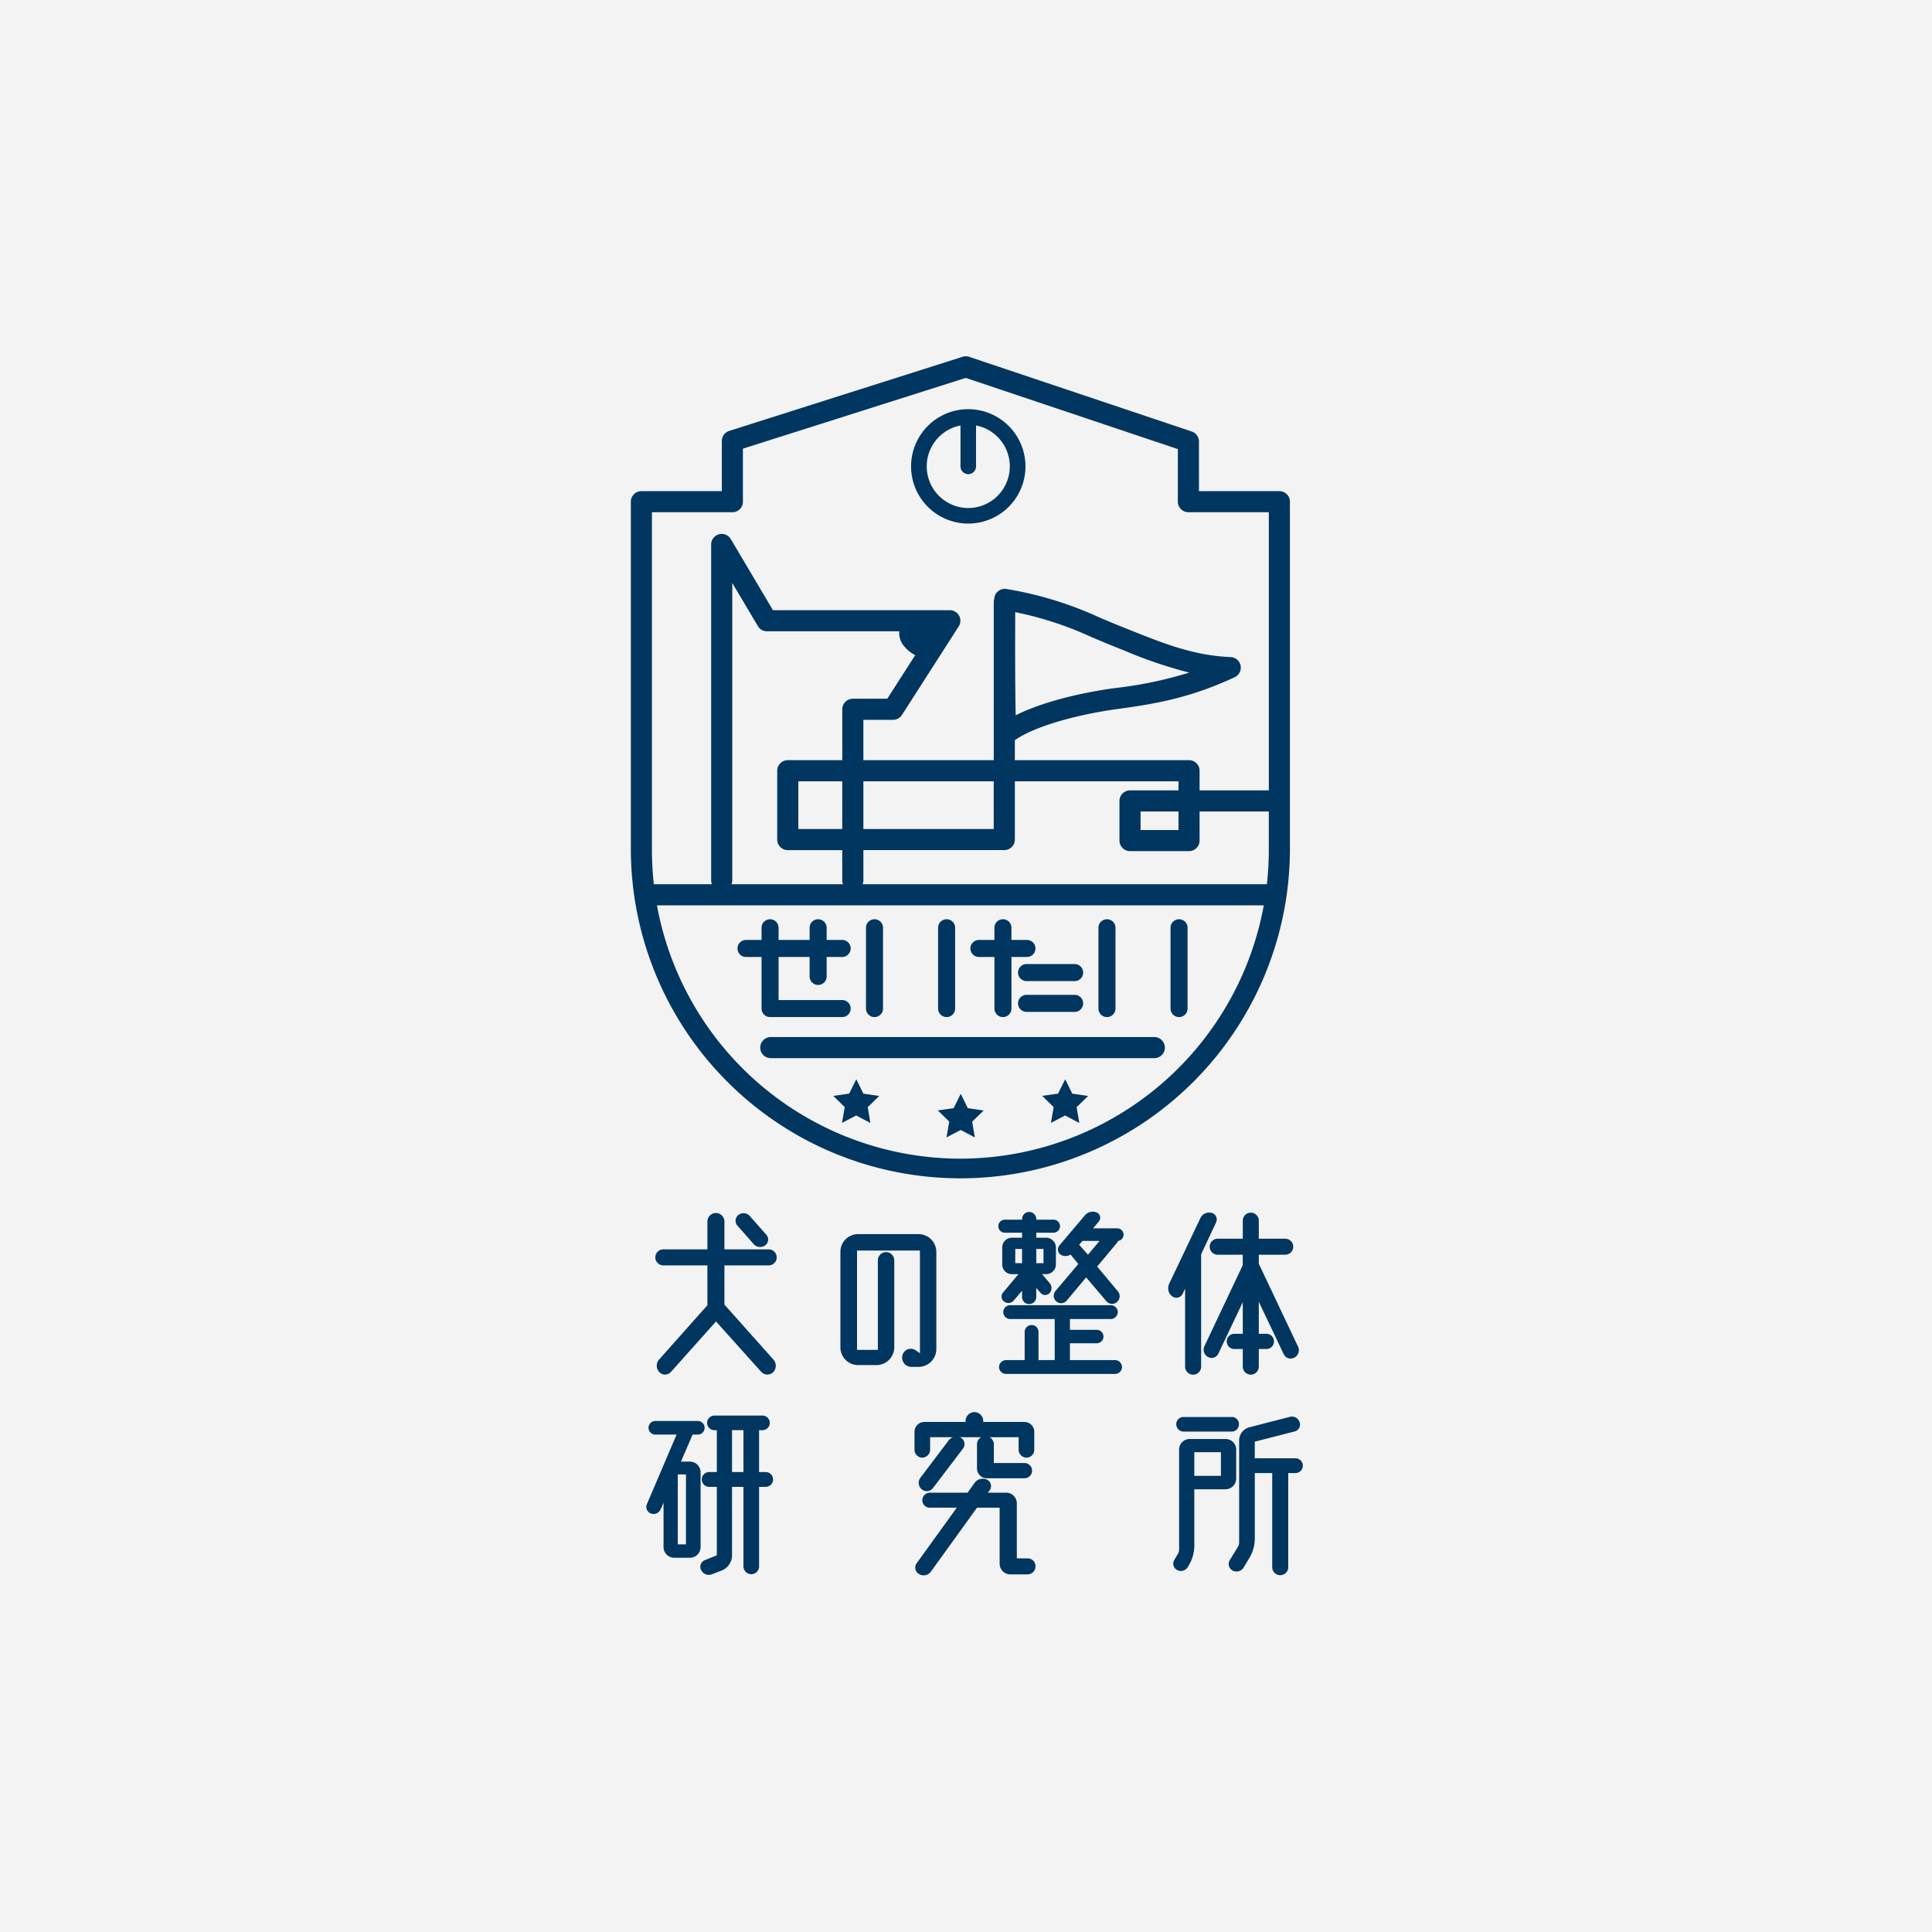 <svg xmlns="http://www.w3.org/2000/svg" xmlns:xlink="http://www.w3.org/1999/xlink" width="320" height="320" viewBox="0 0 320 320">
  <defs>
    <clipPath id="clip-path">
      <rect id="長方形_699" data-name="長方形 699" width="111.305" height="201.92" fill="#00365f"/>
    </clipPath>
  </defs>
  <g id="グループ_1232" data-name="グループ 1232" transform="translate(-2852 4570)">
    <rect id="長方形_700" data-name="長方形 700" width="320" height="320" transform="translate(2852 -4570)" fill="rgba(0,0,0,0.05)"/>
    <g id="グループ_1231" data-name="グループ 1231" transform="translate(2956.49 -4510.989)" clip-path="url(#clip-path)" style="isolation: isolate">
      <path id="パス_2520" data-name="パス 2520" d="M90.123,106.809a1.411,1.411,0,0,0-1.411,1.411V121.6a1.411,1.411,0,1,0,2.822,0V108.22a1.411,1.411,0,0,0-1.411-1.411" transform="translate(-11.265 -13.563)" fill="#00365f"/>
      <path id="パス_2521" data-name="パス 2521" d="M103.8,106.809a1.411,1.411,0,0,0-1.411,1.411V121.6a1.411,1.411,0,1,0,2.822,0V108.22a1.411,1.411,0,0,0-1.411-1.411" transform="translate(-13.002 -13.563)" fill="#00365f"/>
      <path id="パス_2522" data-name="パス 2522" d="M46.019,106.809a1.411,1.411,0,0,0-1.411,1.411V121.6a1.411,1.411,0,1,0,2.822,0V108.22a1.411,1.411,0,0,0-1.411-1.411" transform="translate(-5.664 -13.563)" fill="#00365f"/>
      <path id="パス_2523" data-name="パス 2523" d="M59.7,106.809a1.411,1.411,0,0,0-1.411,1.411V121.6a1.411,1.411,0,1,0,2.822,0V108.22a1.411,1.411,0,0,0-1.411-1.411" transform="translate(-7.401 -13.563)" fill="#00365f"/>
      <path id="パス_2524" data-name="パス 2524" d="M33.588,117.69A1.411,1.411,0,0,0,35,116.28v-3.222h2.57a1.411,1.411,0,0,0,0-2.822H35V108.22a1.411,1.411,0,1,0-2.822,0v2.016H27.038V108.22a1.411,1.411,0,1,0-2.822,0v2.016H21.647a1.411,1.411,0,0,0,0,2.822h2.569V121.6a1.411,1.411,0,0,0,1.411,1.411H37.569a1.411,1.411,0,0,0,0-2.822H27.038v-7.129h5.139v3.222a1.411,1.411,0,0,0,1.411,1.411" transform="translate(-2.57 -13.563)" fill="#00365f"/>
      <path id="パス_2525" data-name="パス 2525" d="M73.784,113.057a1.411,1.411,0,0,0,0-2.822H71.218V108.22a1.411,1.411,0,0,0-2.822,0v2.016H65.831a1.411,1.411,0,1,0,0,2.822H68.4v8.54a1.411,1.411,0,0,0,2.822,0v-8.54Z" transform="translate(-8.18 -13.563)" fill="#00365f"/>
      <path id="パス_2526" data-name="パス 2526" d="M82.831,115.309H74.87a1.411,1.411,0,1,0,0,2.822h7.961a1.411,1.411,0,1,0,0-2.822" transform="translate(-9.328 -14.642)" fill="#00365f"/>
      <path id="パス_2527" data-name="パス 2527" d="M82.831,121.15H74.87a1.411,1.411,0,1,0,0,2.822h7.961a1.411,1.411,0,1,0,0-2.822" transform="translate(-9.328 -15.384)" fill="#00365f"/>
      <path id="パス_2528" data-name="パス 2528" d="M16.088,177.708l8.127,9.122a1.535,1.535,0,0,1-.066,2.089,1.385,1.385,0,0,1-1.99-.1L14.694,180.5l-7.463,8.358a1.306,1.306,0,0,1-1.924.033,1.534,1.534,0,0,1-.033-2.089l7.994-8.99v-6.6h-7.3a1.327,1.327,0,0,1,0-2.654h7.3v-4.644a1.41,1.41,0,0,1,2.819,0v4.644h7.332a1.327,1.327,0,0,1,0,2.654H16.088Zm4.877-9.984-2.72-3.085a1.224,1.224,0,0,1,.133-1.757,1.389,1.389,0,0,1,1.891.132l2.753,3.118a1.2,1.2,0,0,1-.166,1.757,1.425,1.425,0,0,1-1.89-.165" transform="translate(-0.59 -20.637)" fill="#00365f"/>
      <path id="パス_2529" data-name="パス 2529" d="M52.692,166.543a2.959,2.959,0,0,1,2.952,2.953v16.088a2.958,2.958,0,0,1-2.952,2.951H51.5a1.534,1.534,0,0,1-1.46-1.956,1.427,1.427,0,0,1,2.223-.763l.663.464V169.263H42.509v16.452h3.45V170.855a1.36,1.36,0,0,1,2.719,0v14.429a2.958,2.958,0,0,1-2.952,2.953H42.674a2.931,2.931,0,0,1-2.918-2.953V169.5a2.931,2.931,0,0,1,2.918-2.953Z" transform="translate(-5.048 -21.148)" fill="#00365f"/>
      <path id="パス_2530" data-name="パス 2530" d="M70.762,165.77a1.078,1.078,0,0,1,0-2.155h2.886v-.1a1.177,1.177,0,1,1,2.355,0v.1h2.886a1.078,1.078,0,0,1,0,2.155H76v.83h1.626a1.628,1.628,0,0,1,1.626,1.625v2.819a1.622,1.622,0,0,1-1.626,1.593h-.663l1.261,1.492a1.261,1.261,0,0,1-.033,1.659,1,1,0,0,1-1.493-.066l-.7-.8v1.493a1.177,1.177,0,0,1-2.355,0V175.39l-1.36,1.592a1.152,1.152,0,0,1-1.592.2,1.008,1.008,0,0,1-.2-1.493l2.554-3.051H71.956a1.593,1.593,0,0,1-1.592-1.593v-2.819a1.6,1.6,0,0,1,1.592-1.625h1.692v-.83Zm18.277,21.1a1.176,1.176,0,0,1,1.161,1.162,1.148,1.148,0,0,1-1.161,1.128H70.994a1.147,1.147,0,0,1-1.16-1.128,1.175,1.175,0,0,1,1.16-1.162h3.085v-4.676a1.146,1.146,0,0,1,1.16-1.128,1.118,1.118,0,0,1,1.128,1.128v4.676h2.687v-6.8H71.691a1.175,1.175,0,0,1-1.16-1.161,1.147,1.147,0,0,1,1.16-1.128H88.342a1.147,1.147,0,0,1,1.161,1.128,1.175,1.175,0,0,1-1.161,1.161H81.575v1.791H86.02a1.111,1.111,0,1,1,0,2.222H81.575v2.786ZM72.52,170.812h1.128v-2.355H72.52Zm4.677-2.355H76v2.355H77.2Zm2.919,1a1.04,1.04,0,0,1-.3-1.559l4.246-5.009a1.691,1.691,0,0,1,1.957-.464.94.94,0,0,1,.332,1.492l-.929,1.128h4.013a1.049,1.049,0,0,1,.1,2.09,1.171,1.171,0,0,1-.265.431l-3.184,3.814,3.416,4.08a1.265,1.265,0,0,1-.133,1.791,1.225,1.225,0,0,1-1.758-.133l-3.35-3.948-3.217,3.847a1.223,1.223,0,1,1-1.858-1.592l3.782-4.479-1.128-1.359c-.067-.067-.1-.133-.167-.2a1.542,1.542,0,0,1-1.558.066m6.369-2.322H83.666l-.565.63,1.46,1.659Z" transform="translate(-8.851 -20.607)" fill="#00365f"/>
      <path id="パス_2531" data-name="パス 2531" d="M109.887,164.068l-2.488,5.307v18.642a1.327,1.327,0,0,1-2.653,0v-12.97l-.4.863a1.162,1.162,0,0,1-1.724.431,1.693,1.693,0,0,1-.532-2.057l5.175-10.879a1.592,1.592,0,0,1,1.857-.9,1.12,1.12,0,0,1,.763,1.558m13.567,20.6a1.371,1.371,0,0,1-.63,1.825,1.265,1.265,0,0,1-1.757-.6l-4.114-8.657v5.307h1.294a1.261,1.261,0,0,1,0,2.521h-1.294v2.952a1.327,1.327,0,0,1-2.653,0v-2.952h-1.36a1.261,1.261,0,1,1,0-2.521h1.36V177.3l-4.047,8.525a1.233,1.233,0,0,1-1.692.565,1.378,1.378,0,0,1-.6-1.825l6.336-13.4v-1.724h-4.147a1.327,1.327,0,1,1,0-2.654H114.3v-2.952a1.327,1.327,0,1,1,2.653,0v2.952h4.378a1.327,1.327,0,1,1,0,2.654h-4.378v1.492Z" transform="translate(-12.945 -20.629)" fill="#00365f"/>
      <path id="パス_2532" data-name="パス 2532" d="M11.923,210.36v12.406a1.769,1.769,0,0,1-1.757,1.757H7.546a1.769,1.769,0,0,1-1.758-1.757V215.4l-.464,1.062a1.29,1.29,0,0,1-1.625.73,1.159,1.159,0,0,1-.664-1.558l4.91-11.511H4.427a1.127,1.127,0,0,1,0-2.255h7a1.128,1.128,0,1,1,0,2.255H10.6L8.673,208.6h1.493a1.769,1.769,0,0,1,1.757,1.758m-2.421.365H8.142V222.3H9.5Zm13.2-.4a1.227,1.227,0,0,1,0,2.454H21.609v13.169a1.275,1.275,0,0,1-1.293,1.294,1.3,1.3,0,0,1-1.295-1.294V212.78h-1.89v11.377a2.705,2.705,0,0,1-1.659,2.455l-1.625.63a1.415,1.415,0,0,1-1.825-.663,1.176,1.176,0,0,1,.6-1.659l1.991-.8V212.78H13.349a1.227,1.227,0,0,1,0-2.454h1.262v-6.934h-.432a1.211,1.211,0,0,1,0-2.421H22.14a1.211,1.211,0,1,1,0,2.421h-.531v6.934Zm-3.682-6.934h-1.89v6.933h1.89Z" transform="translate(-0.373 -25.52)" fill="#00365f"/>
      <path id="パス_2533" data-name="パス 2533" d="M55.11,207.857a1.3,1.3,0,0,1-1.294-1.295v-2.985a1.628,1.628,0,0,1,1.626-1.626h6.833v-.132a1.46,1.46,0,1,1,2.919,0v.132h6.832a1.628,1.628,0,0,1,1.626,1.626v2.985a1.3,1.3,0,0,1-1.294,1.295,1.318,1.318,0,0,1-1.294-1.295v-2.089H66.255a1.353,1.353,0,0,1,.7,1.194v3.084h5.108a1.261,1.261,0,0,1,0,2.521H65.79a1.628,1.628,0,0,1-1.625-1.626v-3.979a1.351,1.351,0,0,1,.7-1.194H61.279c.066.033.166.066.232.1a1.223,1.223,0,0,1,.332,1.791l-4.943,6.5a1.3,1.3,0,0,1-1.857.266,1.407,1.407,0,0,1-.265-1.924l4.743-6.269a1.594,1.594,0,0,1,.663-.464H56.4v2.089a1.318,1.318,0,0,1-1.294,1.295M72.524,224.54a1.29,1.29,0,0,1,1.327,1.328,1.31,1.31,0,0,1-1.327,1.326H69.671a1.777,1.777,0,0,1-1.757-1.791v-9.254H64.166L56.536,226.73a1.475,1.475,0,0,1-1.99.4,1.23,1.23,0,0,1-.365-1.792l6.634-9.188H56.37a1.232,1.232,0,0,1-1.261-1.227,1.261,1.261,0,0,1,1.261-1.261h6.236l1.161-1.625a1.663,1.663,0,0,1,2.056-.532,1.183,1.183,0,0,1,.464,1.725l-.331.431h3.051a1.77,1.77,0,0,1,1.757,1.758v9.121Z" transform="translate(-6.834 -25.438)" fill="#00365f"/>
      <path id="パス_2534" data-name="パス 2534" d="M105.63,204.876h5.905a1.756,1.756,0,0,1,1.791,1.758v4.777a1.784,1.784,0,0,1-1.791,1.791h-5.142v9.32a6.293,6.293,0,0,1-.862,3.185l-.233.4a1.322,1.322,0,0,1-1.757.464,1.184,1.184,0,0,1-.464-1.658l.564-.963a1.3,1.3,0,0,0,.232-.763V206.634a1.748,1.748,0,0,1,1.757-1.758m8.16-2.454a1.218,1.218,0,0,1-1.193,1.227h-8a1.218,1.218,0,0,1-1.193-1.227,1.188,1.188,0,0,1,1.193-1.193h8a1.188,1.188,0,0,1,1.193,1.193m-7.4,8.557h4.412v-3.914h-4.412Zm17.978-1.691a1.216,1.216,0,0,1-1.193,1.227H121.95v15.557a1.327,1.327,0,1,1-2.653,0V210.515h-2.886V221.3a6.344,6.344,0,0,1-.9,3.284l-.961,1.592a1.375,1.375,0,0,1-1.791.5,1.235,1.235,0,0,1-.5-1.724l1.359-2.223a1.546,1.546,0,0,0,.2-.763v-16.85a2.27,2.27,0,0,1,1.725-2.19l6.7-1.725a1.333,1.333,0,0,1,1.593.9,1.175,1.175,0,0,1-.83,1.526l-6.6,1.691v2.754h6.767a1.217,1.217,0,0,1,1.193,1.227" transform="translate(-13.067 -25.543)" fill="#00365f"/>
      <path id="パス_2535" data-name="パス 2535" d="M60.857,142.3l1.179-2.376,1.168,2.381,2.623.388-1.9,1.847.442,2.615-2.344-1.24-2.351,1.228.455-2.613-1.894-1.855Z" transform="translate(-7.394 -17.767)" fill="#00365f"/>
      <path id="パス_2536" data-name="パス 2536" d="M80.671,139.543l1.181-2.379,1.17,2.384,2.628.388-1.906,1.85.443,2.619-2.348-1.241-2.355,1.23.456-2.616-1.9-1.86Z" transform="translate(-9.91 -17.417)" fill="#00365f"/>
      <path id="パス_2537" data-name="パス 2537" d="M41.037,139.543l1.181-2.379,1.17,2.384,2.628.388-1.906,1.85.443,2.619L42.2,143.165l-2.355,1.23.456-2.616-1.9-1.86Z" transform="translate(-4.877 -17.417)" fill="#00365f"/>
      <path id="パス_2538" data-name="パス 2538" d="M107.415,22.338H94.094V14.118a1.746,1.746,0,0,0-1.19-1.655L56.037.091A1.737,1.737,0,0,0,54.953.082L16.285,12.362a1.747,1.747,0,0,0-1.217,1.665v8.311H1.746A1.747,1.747,0,0,0,0,24.084V81.807a54.581,54.581,0,0,0,109.161,0V24.084a1.746,1.746,0,0,0-1.746-1.746M54.581,132.9A51.146,51.146,0,0,1,3.492,81.807V25.83H16.814a1.746,1.746,0,0,0,1.746-1.746V15.3L55.466,3.583,90.6,15.375v8.709a1.746,1.746,0,0,0,1.746,1.746h13.321V71.9H94.2V68.646A1.748,1.748,0,0,0,92.456,66.9H63.6V63.589c3.742-2.609,11.4-4.405,17-5.164,6.263-.849,12.046-1.831,19.416-5.27a1.749,1.749,0,0,0-.67-3.332c-6.059-.243-11.073-2.245-16.382-4.365l-1.21-.483c-1.517-.6-2.853-1.169-4.113-1.7a60.22,60.22,0,0,0-15.408-4.726,1.738,1.738,0,0,0-2.041,1.632,1.735,1.735,0,0,0-.085.512V66.9H38.512V60.216h4.911a1.748,1.748,0,0,0,1.473-.8L54.3,44.746a1.748,1.748,0,0,0-1.472-2.692H23.536L16.552,30.28a1.749,1.749,0,0,0-3.253.892v55.61a1.749,1.749,0,0,0,3.5,0V37.548l4.24,7.146a1.745,1.745,0,0,0,1.5.856H44.456a3.329,3.329,0,0,0,.786,2.439A5.477,5.477,0,0,0,47.1,49.5l-4.63,7.221h-5.7a1.748,1.748,0,0,0-1.749,1.749c0,.016,0,.031.005.047s-.005.031-.005.046V66.9H25.991a1.748,1.748,0,0,0-1.748,1.749v11.4a1.748,1.748,0,0,0,1.748,1.749h9.024v4.988a1.749,1.749,0,0,0,3.5,0V81.793H61.851A1.749,1.749,0,0,0,63.6,80.044V70.395H90.708V71.9h-8.03a1.749,1.749,0,0,0-1.749,1.749v6.563a1.749,1.749,0,0,0,1.749,1.749h9.779A1.748,1.748,0,0,0,94.2,80.216V75.4h11.464v6.406A51.146,51.146,0,0,1,54.581,132.9m9.086-90.52a57.416,57.416,0,0,1,12.6,4.115c1.285.545,2.645,1.122,4.19,1.736l1.2.479a74.616,74.616,0,0,0,10.825,3.682,66.981,66.981,0,0,1-12.36,2.571c-5.32.722-11.9,2.237-16.383,4.5-.115-5.607-.092-13.117-.076-17.079M60.1,78.3H38.513v-7.9H60.1Zm-25.087,0H27.739v-7.9h7.276Zm55.692.171H84.426V75.4h6.281Z" transform="translate(0 0)" fill="#00365f"/>
      <path id="パス_2539" data-name="パス 2539" d="M107.32,103.662H2.834a1.746,1.746,0,0,1,0-3.492H107.32c.963,0,.834,1,.834,1.96s.129,1.532-.834,1.532" transform="translate(-0.138 -12.72)" fill="#00365f"/>
      <path id="パス_2540" data-name="パス 2540" d="M89.819,132.652H26.292a1.746,1.746,0,0,1,0-3.492H89.819a1.746,1.746,0,1,1,0,3.492" transform="translate(-3.117 -16.401)" fill="#00365f"/>
      <path id="パス_2541" data-name="パス 2541" d="M62.637,10.037A9.473,9.473,0,1,0,72.11,19.51a9.484,9.484,0,0,0-9.473-9.473m0,16.373A6.9,6.9,0,0,1,61.35,12.735V19.51a1.287,1.287,0,0,0,2.574,0V12.735A6.9,6.9,0,0,1,62.637,26.41" transform="translate(-6.751 -1.275)" fill="#00365f"/>
    </g>
  </g>
</svg>
